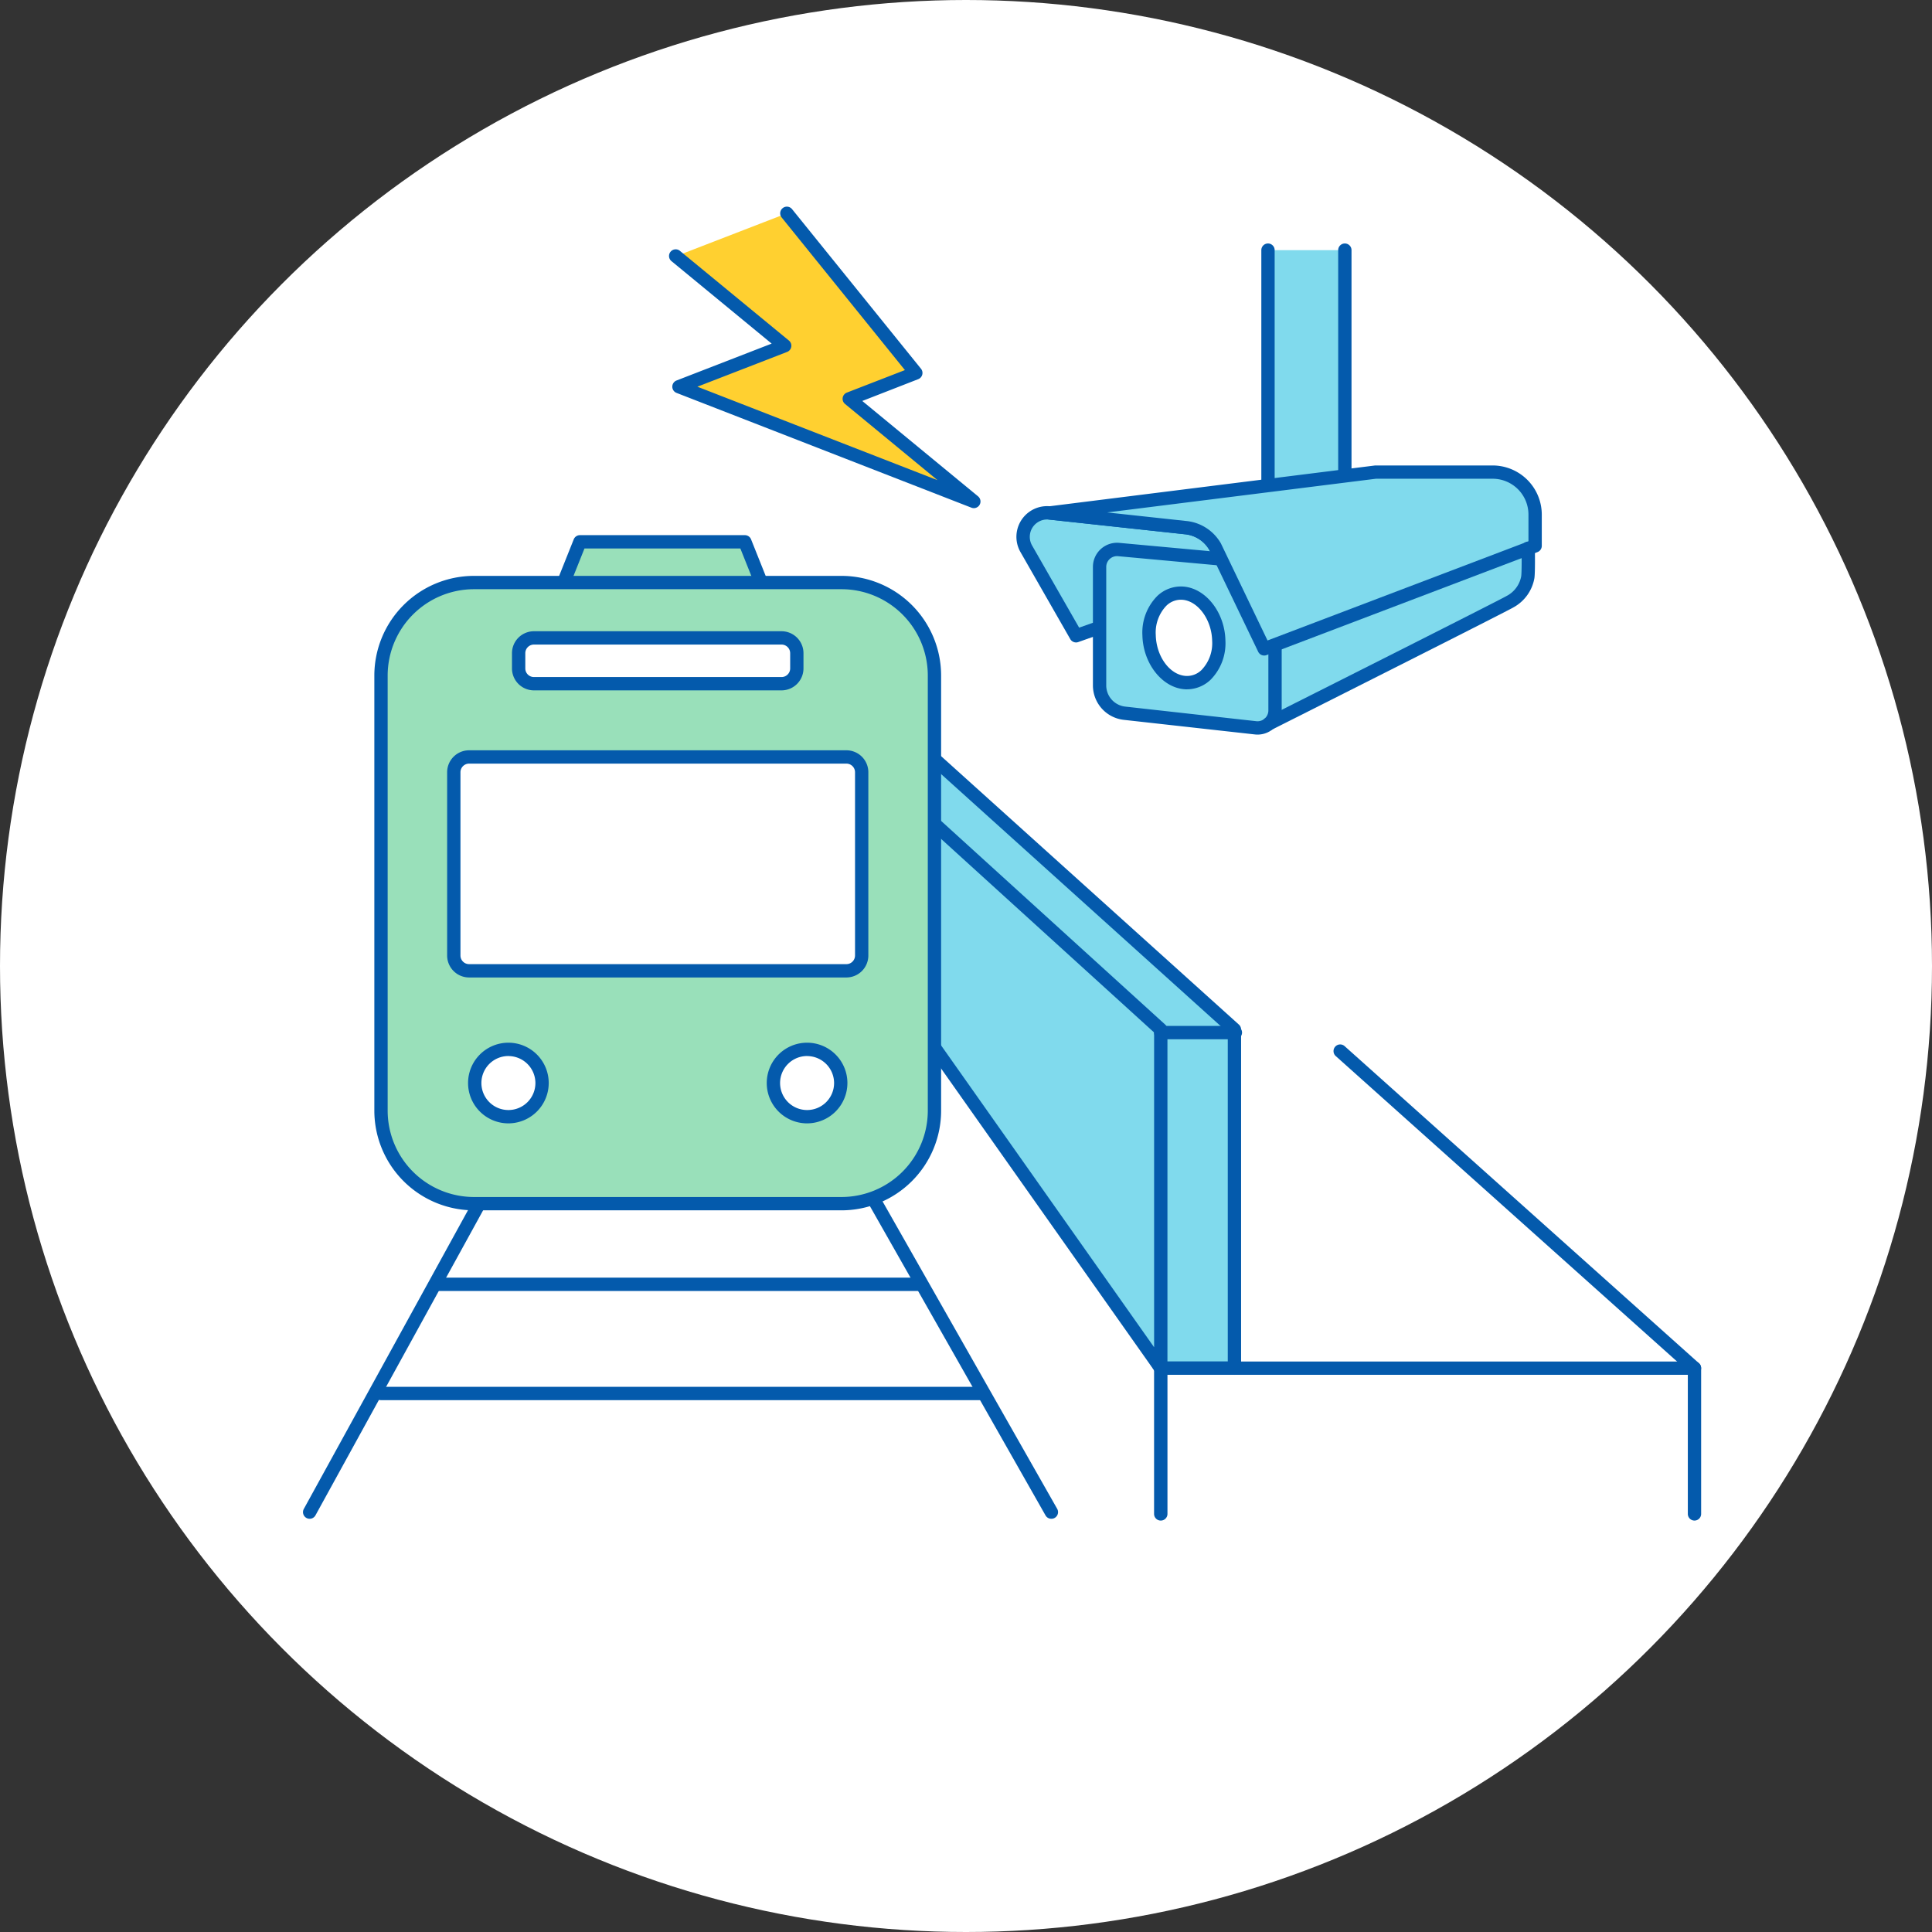 <svg xmlns="http://www.w3.org/2000/svg" width="174" height="174" viewBox="0 0 174 174">
  <rect x="0" y="0" width="174" height="174" fill="#333333" stroke="none"/>
  <g id="img_product_afc0" transform="translate(-249 -2162.5)">
    <circle id="楕円形_192" data-name="楕円形 192" cx="87" cy="87" r="87" transform="translate(249 2162.5)" fill="#fff"/>
    <g id="グループ_51190" data-name="グループ 51190" transform="translate(276.287 2181.112)">
      <path id="パス_120856" data-name="パス 120856" d="M125.321,117.733V104.608L93.413,76.052Z" fill="#fff"/>
      <g id="グループ_51189" data-name="グループ 51189">
        <g id="グループ_51191" data-name="グループ 51191">
          <path id="パス_120857" data-name="パス 120857" d="M125.322,118.333a.6.6,0,0,1-.6-.6V104.876L93.013,76.5a.6.6,0,0,1,.8-.895l31.908,28.556a.6.6,0,0,1,.2.447v13.125a.6.6,0,0,1-.6.6" fill="#045aac"/>
          <path id="パス_120858" data-name="パス 120858" d="M54.954,69.616l22.3,34.992v13.125" fill="#fff"/>
          <path id="パス_120859" data-name="パス 120859" d="M77.251,118.333a.6.6,0,0,1-.6-.6v-12.95l-22.2-34.845a.6.6,0,1,1,1.012-.644l22.3,34.992a.6.6,0,0,1,.094.322v13.125a.6.6,0,0,1-.6.6" fill="#045aac"/>
          <path id="パス_120860" data-name="パス 120860" d="M49.489,48.258l27.762,56.35h6.637v-30.5L55.211,48.258Z" fill="#80daed"/>
          <path id="パス_120861" data-name="パス 120861" d="M83.888,105.208H77.251a.6.6,0,0,1-.538-.335L48.95,48.523a.6.6,0,0,1,.538-.865h5.723a.6.6,0,0,1,.4.154L84.289,73.663a.6.6,0,0,1,.2.446v30.5a.6.6,0,0,1-.6.6m-6.264-1.2h5.664V74.376L54.98,48.858H50.453Z" fill="#045aac"/>
          <path id="パス_120862" data-name="パス 120862" d="M54.954,73.013l22.3,31.6v-30.5L54.954,53.84Z" fill="#80daed"/>
          <path id="パス_120863" data-name="パス 120863" d="M77.251,105.208a.6.6,0,0,1-.49-.254L54.464,73.36a.607.607,0,0,1-.109-.347V53.841a.6.6,0,0,1,1-.444l22.3,20.268a.6.6,0,0,1,.2.444v30.5a.6.6,0,0,1-.6.6m-21.7-32.385,21.1,29.9V74.375L55.554,55.2Z" fill="#045aac"/>
          <line id="線_750" data-name="線 750" x2="17.5" transform="translate(29.126 76.171)" fill="#fff"/>
          <path id="パス_120864" data-name="パス 120864" d="M46.626,76.771h-17.5a.6.6,0,0,1,0-1.2h17.5a.6.6,0,1,1,0,1.2" fill="#045aac"/>
          <line id="線_751" data-name="線 751" x1="26.305" y2="47.853" transform="translate(0.6 69.72)" fill="#fff"/>
          <path id="パス_120865" data-name="パス 120865" d="M.6,118.173a.6.6,0,0,1-.524-.889l26.3-47.853a.6.6,0,1,1,1.051.578L1.125,117.862a.6.6,0,0,1-.526.311" fill="#045aac"/>
          <line id="線_752" data-name="線 752" x1="27.183" y1="47.853" transform="translate(40.218 69.72)" fill="#fff"/>
          <path id="パス_120866" data-name="パス 120866" d="M67.4,118.173a.6.6,0,0,1-.522-.3L39.7,70.016a.6.6,0,0,1,1.043-.593l27.183,47.854a.6.6,0,0,1-.226.817.586.586,0,0,1-.295.079" fill="#045aac"/>
          <line id="線_753" data-name="線 753" x2="54.178" transform="translate(7.014 106.888)" fill="#fff"/>
          <path id="パス_120867" data-name="パス 120867" d="M61.193,107.488H7.014a.6.6,0,0,1,0-1.2H61.193a.6.6,0,1,1,0,1.2" fill="#045aac"/>
          <line id="線_754" data-name="線 754" x2="43.331" transform="translate(12.121 97.056)" fill="#fff"/>
          <path id="パス_120868" data-name="パス 120868" d="M55.451,97.656H12.121a.6.6,0,1,1,0-1.2h43.33a.6.6,0,0,1,0,1.2" fill="#045aac"/>
          <line id="線_755" data-name="線 755" x2="34.051" transform="translate(16.913 88.84)" fill="#fff"/>
          <path id="パス_120869" data-name="パス 120869" d="M50.964,89.44H16.913a.6.6,0,0,1,0-1.2H50.964a.6.6,0,0,1,0,1.2" fill="#045aac"/>
          <path id="パス_120870" data-name="パス 120870" d="M42.8,37.693l-3-7.508H24.946l-3,7.508Z" fill="#99e0ba"/>
          <path id="パス_120871" data-name="パス 120871" d="M42.8,38.293H21.942a.6.6,0,0,1-.557-.823l3-7.507a.6.6,0,0,1,.556-.378H39.8a.6.6,0,0,1,.556.378l3,7.507a.6.6,0,0,1-.556.823m-19.97-1.2H41.913l-2.522-6.308H25.352Z" fill="#045aac"/>
          <rect id="長方形_29387" data-name="長方形 29387" width="49.851" height="55.941" rx="8.373" transform="translate(7.026 33.853)" fill="#99e0ba"/>
          <path id="パス_120872" data-name="パス 120872" d="M48.5,90.393H15.4a8.983,8.983,0,0,1-8.973-8.972v-39.2A8.983,8.983,0,0,1,15.4,33.253H48.5a8.982,8.982,0,0,1,8.972,8.972v39.2A8.982,8.982,0,0,1,48.5,90.393M15.4,34.453a7.782,7.782,0,0,0-7.773,7.772v39.2A7.782,7.782,0,0,0,15.4,89.193H48.5a7.782,7.782,0,0,0,7.773-7.772v-39.2A7.782,7.782,0,0,0,48.5,34.453Z" fill="#045aac"/>
          <path id="長方形_29388" data-name="長方形 29388" d="M1.377,0H23.671a1.378,1.378,0,0,1,1.378,1.378v1.37a1.377,1.377,0,0,1-1.377,1.377H1.377A1.377,1.377,0,0,1,0,2.748V1.377A1.377,1.377,0,0,1,1.377,0Z" transform="translate(19.427 38.84)" fill="#fff"/>
          <path id="パス_120873" data-name="パス 120873" d="M43.1,43.564H20.8a1.979,1.979,0,0,1-1.977-1.977V40.216A1.979,1.979,0,0,1,20.8,38.239H43.1a1.979,1.979,0,0,1,1.976,1.977v1.371A1.979,1.979,0,0,1,43.1,43.564M20.8,39.439a.778.778,0,0,0-.777.777v1.371a.777.777,0,0,0,.777.777H43.1a.777.777,0,0,0,.777-.777V40.216a.778.778,0,0,0-.777-.777Z" fill="#045aac"/>
          <path id="パス_120874" data-name="パス 120874" d="M18.5,81.96a3.032,3.032,0,1,1,3.032-3.032A3.035,3.035,0,0,1,18.5,81.96" fill="#fff"/>
          <path id="パス_120875" data-name="パス 120875" d="M18.5,82.56a3.632,3.632,0,1,1,3.632-3.632A3.636,3.636,0,0,1,18.5,82.56m0-6.064a2.432,2.432,0,1,0,2.433,2.432A2.436,2.436,0,0,0,18.5,76.5" fill="#045aac"/>
          <path id="パス_120876" data-name="パス 120876" d="M45.4,81.96a3.032,3.032,0,1,1,3.032-3.032A3.035,3.035,0,0,1,45.4,81.96" fill="#fff"/>
          <path id="パス_120877" data-name="パス 120877" d="M45.4,82.56a3.632,3.632,0,1,1,3.632-3.632A3.636,3.636,0,0,1,45.4,82.56m0-6.064a2.432,2.432,0,1,0,2.433,2.432A2.436,2.436,0,0,0,45.4,76.5" fill="#045aac"/>
          <rect id="長方形_29389" data-name="長方形 29389" width="36.735" height="19.259" rx="1.377" transform="translate(13.584 49.561)" fill="#fff"/>
          <path id="パス_120878" data-name="パス 120878" d="M48.941,69.421H14.961a1.98,1.98,0,0,1-1.978-1.978V50.938a1.98,1.98,0,0,1,1.978-1.977h33.98a1.979,1.979,0,0,1,1.977,1.977V67.443a1.98,1.98,0,0,1-1.977,1.978m-33.98-19.26a.779.779,0,0,0-.778.777V67.443a.779.779,0,0,0,.778.778h33.98a.779.779,0,0,0,.778-.778V50.938a.779.779,0,0,0-.778-.777Z" fill="#045aac"/>
          <path id="パス_120879" data-name="パス 120879" d="M82.149,30.623a3.441,3.441,0,0,0-2.617-1.712l-12.28-1.329a2.165,2.165,0,0,0-2.112,3.227l4.486,7.839,11.493-4.064" fill="#80daed"/>
          <path id="パス_120880" data-name="パス 120880" d="M69.626,39.248a.6.6,0,0,1-.521-.3l-4.486-7.839a2.764,2.764,0,0,1,2.7-4.121L79.6,28.314a4.055,4.055,0,0,1,3.073,2.011.6.6,0,1,1-1.041.6,2.851,2.851,0,0,0-2.161-1.414l-12.28-1.328a1.565,1.565,0,0,0-1.527,2.332l4.238,7.4,11.02-3.9a.6.6,0,0,1,.4,1.132L69.826,39.213a.586.586,0,0,1-.2.035" fill="#045aac"/>
          <path id="パス_120881" data-name="パス 120881" d="M110.349,29.253s.035,3.58-.038,4.114a3.155,3.155,0,0,1-1.614,2.215c-.447.287-21.707,10.989-21.707,10.989V32.939" fill="#80daed"/>
          <path id="パス_120882" data-name="パス 120882" d="M93.833,3.917V26.885H86.911V3.917" fill="#80daed"/>
          <path id="パス_120883" data-name="パス 120883" d="M93.833,27.484H86.911a.6.6,0,0,1-.6-.6V3.916a.6.6,0,1,1,1.2,0V26.284h5.722V3.916a.6.6,0,1,1,1.2,0V26.884a.6.6,0,0,1-.6.6" fill="#045aac"/>
          <path id="パス_120884" data-name="パス 120884" d="M87.545,39.455v5.918A1.574,1.574,0,0,1,85.8,46.937L73.992,45.623a2.527,2.527,0,0,1-2.248-2.511V32.444a1.574,1.574,0,0,1,1.748-1.564l9.045.83" fill="#80daed"/>
          <path id="パス_120885" data-name="パス 120885" d="M85.97,47.547a1.932,1.932,0,0,1-.24-.014L73.925,46.219a3.123,3.123,0,0,1-2.781-3.108V32.444a2.173,2.173,0,0,1,2.414-2.16l9.033.828a.6.6,0,0,1-.109,1.2l-9.045-.83a.974.974,0,0,0-1.094.966V43.111a1.924,1.924,0,0,0,1.715,1.915l11.805,1.315a.976.976,0,0,0,1.082-.968V39.455a.6.6,0,1,1,1.2,0v5.918a2.174,2.174,0,0,1-2.174,2.174" fill="#045aac"/>
          <path id="パス_120886" data-name="パス 120886" d="M107.145,23.9H96.634L67.251,27.583l12.281,1.328a3.434,3.434,0,0,1,2.616,1.713l4.42,9.2,24.4-9.276V27.728a3.823,3.823,0,0,0-3.823-3.824" fill="#80daed"/>
          <path id="パス_120887" data-name="パス 120887" d="M86.569,40.426a.6.6,0,0,1-.541-.34l-4.42-9.2a2.835,2.835,0,0,0-2.141-1.375l-12.28-1.329a.6.6,0,0,1-.01-1.192L96.56,23.309l10.585,0a4.43,4.43,0,0,1,4.424,4.424V30.55a.6.6,0,0,1-.387.561l-24.4,9.276a.589.589,0,0,1-.213.039M72.425,27.539l7.171.775a4.051,4.051,0,0,1,3.073,2.012l4.2,8.744,23.5-8.934V27.728a3.227,3.227,0,0,0-3.224-3.224H96.634Zm38.544,3.011h0Z" fill="#045aac"/>
          <path id="パス_120888" data-name="パス 120888" d="M86.99,47.171a.6.6,0,0,1-.27-1.136C92.559,43.1,107.834,35.4,108.383,35.072a2.515,2.515,0,0,0,1.334-1.786c.048-.356.045-1.728.033-2.51a.6.6,0,0,1,.59-.61h.009a.6.6,0,0,1,.6.589c0,.217.034,2.131-.043,2.694a3.735,3.735,0,0,1-1.884,2.638c-.451.289-18.208,9.23-21.762,11.02a.6.6,0,0,1-.27.064" fill="#045aac"/>
          <path id="パス_120889" data-name="パス 120889" d="M82.478,39.088c.046,2.223-1.321,3.913-3.055,3.774s-3.176-2.054-3.222-4.278,1.321-3.912,3.054-3.773,3.177,2.054,3.223,4.277" fill="#fff"/>
          <path id="パス_120890" data-name="パス 120890" d="M79.619,43.47c-.082,0-.163,0-.244-.01C77.347,43.3,75.654,41.116,75.6,38.6a4.676,4.676,0,0,1,1.329-3.525,3.084,3.084,0,0,1,2.373-.859c2.029.163,3.723,2.344,3.775,4.863A4.674,4.674,0,0,1,81.749,42.6a3.089,3.089,0,0,1-2.13.869M79.057,35.4a1.879,1.879,0,0,0-1.3.542,3.485,3.485,0,0,0-.953,2.627c.041,1.921,1.239,3.577,2.671,3.692a1.864,1.864,0,0,0,1.455-.537,3.476,3.476,0,0,0,.952-2.626c-.039-1.888-1.262-3.579-2.671-3.692q-.075-.006-.15-.006" fill="#045aac"/>
          <line id="線_756" data-name="線 756" x1="48.071" transform="translate(77.251 104.608)" fill="#fff"/>
          <path id="パス_120891" data-name="パス 120891" d="M125.322,105.208H77.252a.6.6,0,0,1,0-1.2h48.07a.6.6,0,1,1,0,1.2" fill="#045aac"/>
          <line id="線_757" data-name="線 757" x1="6.723" transform="translate(77.251 74.385)" fill="#80daed"/>
          <path id="パス_120892" data-name="パス 120892" d="M83.974,74.985H77.251a.6.6,0,0,1,0-1.2h6.723a.6.6,0,0,1,0,1.2" fill="#045aac"/>
          <path id="パス_120893" data-name="パス 120893" d="M43.581.6,55.195,14.982l-6,2.325,11.222,9.246L33.863,16.215l9.522-3.692L33.591,4.462" fill="#ffd030" fill-rule="evenodd"/>
          <path id="パス_120894" data-name="パス 120894" d="M60.422,27.153a.6.6,0,0,1-.218-.041L33.645,16.774a.6.6,0,0,1,0-1.119l8.565-3.321-9-7.409A.6.6,0,1,1,33.972,4l9.794,8.06a.6.6,0,0,1-.164,1.023L35.52,16.215l21.632,8.421-8.334-6.867a.6.6,0,0,1,.165-1.022l5.228-2.028L43.113.977a.6.6,0,0,1,.934-.754L55.661,14.6a.6.6,0,0,1-.25.936L50.372,17.5,60.8,26.09a.6.6,0,0,1-.382,1.063" fill="#045aac"/>
        </g>
      </g>
    </g>
  </g>
</svg>
